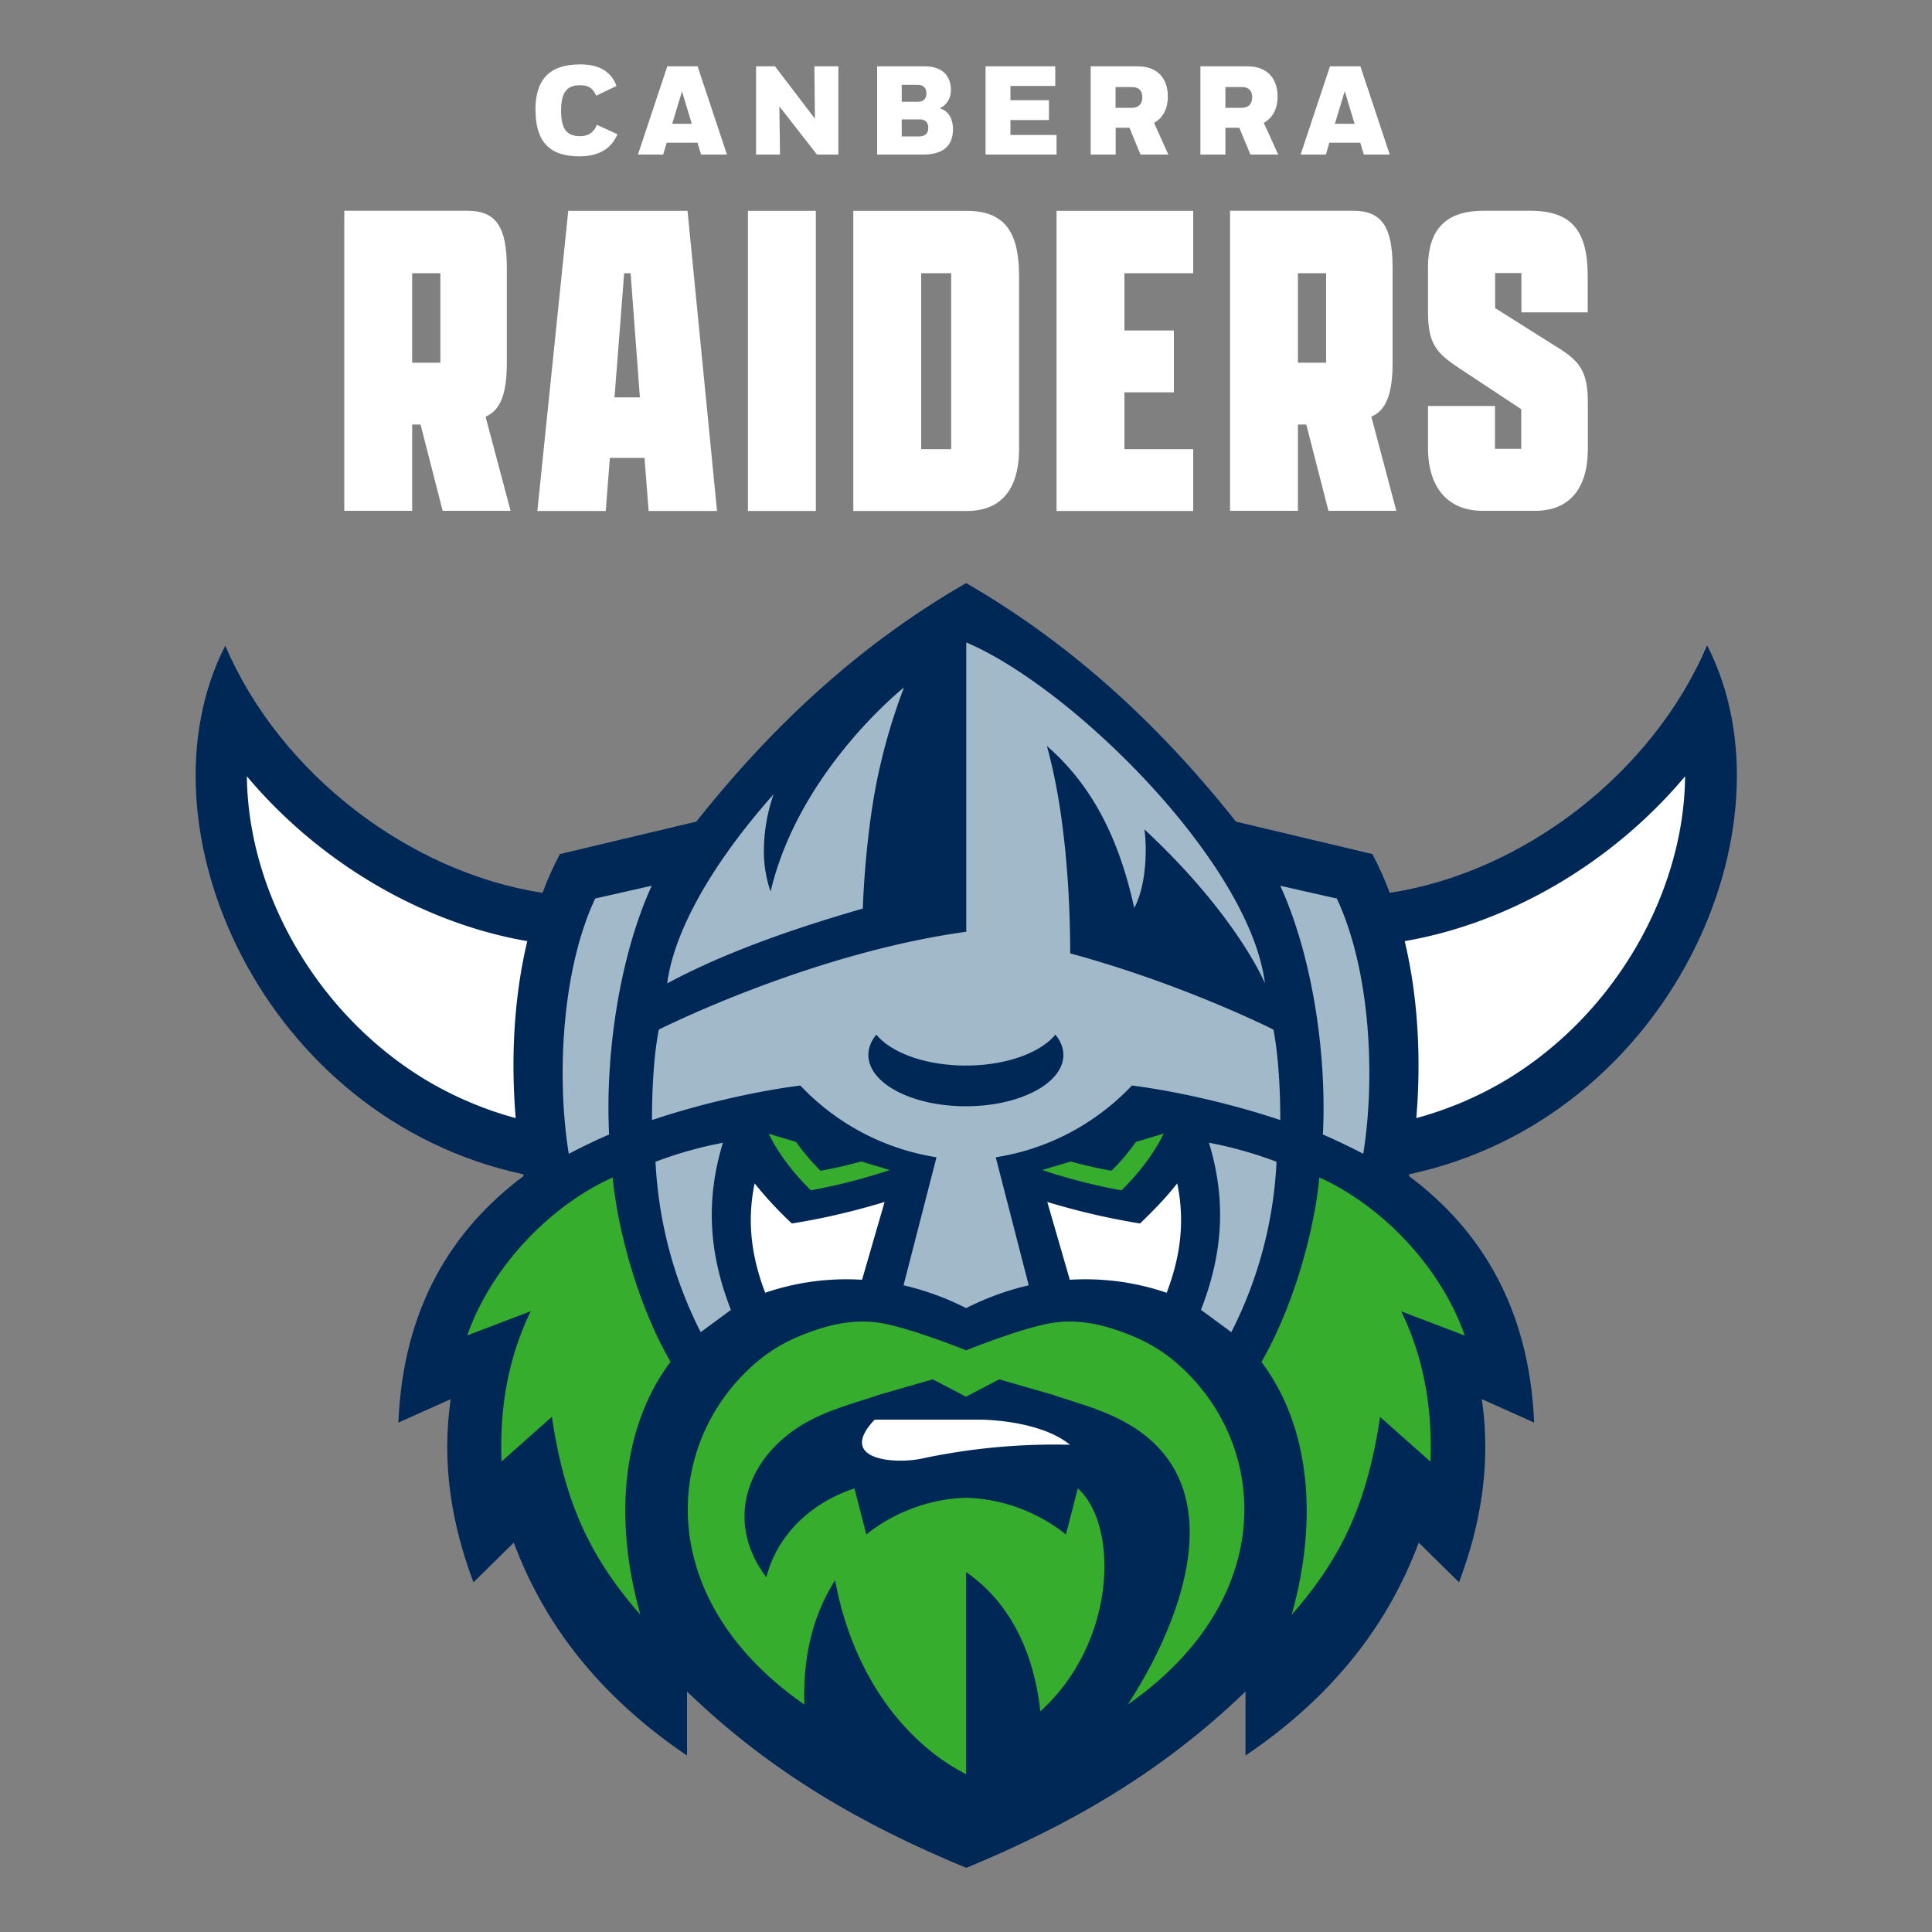 <svg xmlns="http://www.w3.org/2000/svg" xml:space="preserve" width="100" height="100" fill-rule="evenodd" stroke-linejoin="round" stroke-miterlimit="2" clip-rule="evenodd" viewBox="0 0 100 100"><rect x="0" y="0" width="100" height="100" fill="#808080" stroke="none"/><path fill="#fff" fill-rule="nonzero" d="M26.233 18.773v-4.9c0-2.126-.546-2.966-2.053-2.966h-6.36V26.44h3.513v-4.467h.434l1.146 4.467h3.514l-1.294-4.873c.787-.334 1.1-1.22 1.1-2.794Zm-3.44 0h-1.46V14.14h1.46v4.633Zm6.62-7.86-1.6 15.534h3.54l.214-2.747h1.793l.213 2.747h3.54l-1.526-15.534h-6.174Zm2.394 9.654.5-6.427h.333l.48 6.427h-1.313Zm6.906-9.654h3.514v15.534h-3.514V10.913Zm11.334 0h-5.88v15.534h5.88c2.126 0 2.7-1.6 2.7-3.2v-8.94c0-2.1-.6-3.394-2.7-3.394Zm-.814 12.334H47.68V14.14h1.553v9.107Zm5.454-12.334h7.073v3.227H58.2v2.967h2.56v3.2H58.2v2.94h3.56v3.2h-7.073V10.913Zm17.393 7.86v-4.9c0-2.126-.547-2.966-2.053-2.966h-6.36V26.44h3.513v-4.467h.433l1.147 4.467h3.513l-1.293-4.873c.787-.334 1.1-1.22 1.1-2.794Zm-3.44 0h-1.46V14.14h1.46v4.633Zm10.107-2.606v-2.034h-1.36v1.814l3.153 1.986c1.267.767 1.647 1.314 1.647 2.94v2.367c0 1.987-.907 3.2-2.727 3.2h-2.727c-1.72 0-2.82-1.127-2.82-3.253v-2.174h3.467v2.22h1.36V21.18l-3.18-2.1c-1.24-.813-1.647-1.313-1.647-2.94v-2.293c0-2.174 1.12-2.94 2.894-2.94h2.386c2.154 0 2.987 1.026 2.987 3.393v1.867h-3.44.007ZM27.713 5.707c0-1.64.767-2.374 2.314-2.374.953 0 1.586.334 1.886 1.114l-1.053.506c-.187-.413-.407-.54-.847-.54-.613 0-.973.294-.973 1.32 0 1.027.36 1.314.987 1.314.413 0 .706-.174.866-.587l1.067.487c-.313.733-.94 1.146-1.98 1.146-1.553 0-2.26-.786-2.26-2.386h-.007Zm6.827-2.274L33.02 8h1.307l.18-.613H36.1l.187.613h1.34l-1.52-4.567h-1.574.007Zm.253 2.974.507-1.68.507 1.68h-1.02.006Zm7.36-2.974h1.24V8h-1.106L40.34 5.507 40.373 8h-1.24V3.433h.98L42.18 6.14l-.027-2.707Zm7.174 3.247c0-.473-.194-.933-.687-1.073.36-.167.58-.514.58-.94 0-.727-.427-1.234-1.36-1.234H45.4V8h2.393c1.02 0 1.534-.447 1.534-1.32Zm-2.654-2.287h.86c.254 0 .42.16.42.44 0 .24-.133.434-.433.434h-.847v-.874Zm0 2.667v-.88h.94c.294 0 .434.173.434.433 0 .28-.147.447-.467.447h-.907Zm8.014.94h-3.674V3.433h3.607v1.014H52.3v.74h1.993v1.026H52.3v.774h2.387v1.02V8Zm3.053-1.387h.72L59.033 8h1.44l-.74-1.64c.447-.247.714-.713.714-1.36 0-.927-.52-1.567-1.56-1.567h-2.434V8h1.294V6.613h-.007Zm0-2.106h.873c.374 0 .514.24.514.526 0 .354-.2.547-.534.547h-.853V4.507ZM64.72 8h1.44l-.747-1.64c.447-.247.714-.713.714-1.36 0-.927-.52-1.567-1.56-1.567h-2.434V8h1.294V6.613h.72L64.72 8Zm-1.293-3.493h.873c.373 0 .513.24.513.526 0 .354-.2.547-.533.547h-.853V4.507Zm5.38 2.88h1.6l.186.613h1.34l-1.52-4.567H68.84L67.32 8h1.307l.18-.613Zm.8-2.66.506 1.68h-1.02l.507-1.68h.007Z"/><path fill="#002856" fill-rule="nonzero" d="M88.353 33.42c-2.846 6.653-9.56 11.747-16.42 12.793-.26-.693-.56-1.366-.9-2.006l-7.06-1.68c-4.26-5.367-8.833-9.38-13.966-12.347-5.14 2.96-9.707 6.98-13.967 12.347l-7.06 1.68c-.34.64-.64 1.313-.9 2.006-6.867-1.053-13.58-6.146-16.42-12.793-4.78 9.327 1.953 24.48 15.427 27.36 0 .033.006.06.013.093-3.72 2.774-6.24 6.847-6.48 12.76l2.707-1.213c-.48 3.327.04 6.447 1.18 9.48l2.086-2.053c1.74 4.666 4.854 8.233 8.967 11.02v-3.314c4.36 4.214 9.147 6.934 14.453 9.127 5.307-2.193 10.087-4.913 14.454-9.127v3.314c4.113-2.78 7.226-6.354 8.966-11.02L75.52 81.9c1.14-3.033 1.66-6.153 1.18-9.48l2.707 1.213c-.247-5.913-2.76-9.986-6.48-12.76 0-.033.006-.06.013-.093 13.473-2.88 20.207-18.027 15.427-27.36h-.014Z"/><path fill="#fff" fill-rule="nonzero" d="M87.22 40.173c-.02 3.02-.96 6.28-2.76 9.22-1.64 2.68-3.887 4.927-6.493 6.5a18.49 18.49 0 0 1-4.66 1.98c.253-3.006.106-6.206-.6-9.16 5.48-.946 10.806-4.106 14.52-8.54h-.007Zm-74.44 0c.02 3.02.96 6.28 2.76 9.22 1.64 2.68 3.887 4.927 6.493 6.5a18.49 18.49 0 0 0 4.66 1.98c-.253-3.006-.106-6.206.6-9.16-5.48-.946-10.806-4.106-14.52-8.54h.007Zm33.007 22.04c-1.6.487-3.2.86-4.8 1.114a19.505 19.505 0 0 1-1.927-2.074c-.407 1.94-.173 3.78.547 5.66 1.64-.56 3.313-.773 5.013-.673l1.167-4.027Zm13.22 1.114c-1.6-.26-3.194-.627-4.8-1.114l1.166 4.027c1.7-.1 3.367.113 5.014.673.72-1.88.953-3.713.546-5.66-.546.694-1.2 1.38-1.926 2.074ZM45.273 73.48c-2 2.1 1.074 2.333 2.514 2a32.99 32.99 0 0 1 7.593-.7c-1.607-1.313-4.667-1.3-4.667-1.3h-5.446.006Z"/><path fill="#36ad2d" fill-rule="nonzero" d="M41.967 61.607c-.967-.954-1.687-1.927-2.18-2.927l1.42.427c.353.506.773 1 1.266 1.493.72-.133 1.42-.293 2.107-.48l1.473.44c-1.32.44-2.68.793-4.1 1.053l.014-.006Zm18.246-2.927-1.42.427a11.1 11.1 0 0 1-1.266 1.493c-.72-.133-1.42-.293-2.107-.48l-1.473.44c1.32.44 2.68.793 4.1 1.053.966-.953 1.686-1.926 2.18-2.926l-.014-.007Zm-28.5 2.267-.32.146c-3.28 1.607-6.073 4.76-7.206 8.027l3.286-1.253c-1.206 2.486-1.613 5.086-1.513 7.78l2.607-2.314c.66 4.447 1.966 7.26 4.58 10.247-1.394-4.953-.954-9.74 1.56-13.093-1.767-3.054-2.767-7.06-2.994-9.547v.007Zm44.1 8.173c-1.133-3.267-3.926-6.42-7.206-8.027a5.189 5.189 0 0 0-.32-.146c-.22 2.48-1.227 6.486-2.994 9.546 2.514 3.354 2.954 8.14 1.56 13.094 2.614-2.987 3.914-5.8 4.58-10.247l2.607 2.313c.1-2.693-.307-5.293-1.513-7.78l3.286 1.254v-.007ZM60.94 70.58a8.284 8.284 0 0 0-2.227-1.387c-1.22-.513-2.68-.966-4.24-.72-1.56.247-4.466 1.42-4.466 1.42s-2.907-1.173-4.467-1.42c-1.56-.246-3.02.207-4.24.72-.8.334-1.553.8-2.227 1.387-.32.28-.62.58-.906.893-3.887 4.334-3.834 11.68 3.466 16.754-.08-2.52.46-4.66 1.594-6.434.873 4.787 3.533 8.38 6.78 10.04v-10.46c2.32 1.6 3.513 4.214 3.84 7.207 3.96-3.587 4.066-9.64 1.94-11.54l-.614 2.387c-1.273-1.04-3.166-1.86-5.166-1.9-2 .04-3.894.86-5.167 1.9l-.613-2.387c-.1.033-.207.073-.307.107-2.093.786-3.707 2.38-4.253 4.493-1.994-2.64-1.194-5.6 1.173-7.427 1.46-1.126 3.173-1.506 4.687-2.026l2.753-.794 1.72.9 1.72-.9 2.753.794c1.52.52 3.22.913 4.687 2.026 4.553 3.454 1.733 10.154-.787 14.014 7.3-5.08 7.354-12.42 3.467-16.754a9.57 9.57 0 0 0-.907-.893h.007Z"/><path fill="#a1b9c9" fill-rule="nonzero" d="M33.733 45.847c-1.673 3.666-2.413 8.746-2.206 12.873-.787.347-1.38.633-2.087 1-.633-3.88-.387-9.48 1.367-13.213l2.92-.66h.006Zm35.454.66-2.92-.66c1.673 3.666 2.413 8.746 2.206 12.873.787.347 1.38.633 2.087 1 .633-3.88.387-9.48-1.367-13.213h-.006Zm-31.76 12.64a20.9 20.9 0 0 0-3.5.986c.173 3.294 1.02 6.22 2.34 8.82l1.566-1.153c-1.08-2.753-1.366-5.553-.413-8.653h.007Zm24.74 8.653 1.566 1.153a21.683 21.683 0 0 0 2.34-8.82 20.9 20.9 0 0 0-3.5-.986c.954 3.093.667 5.9-.413 8.653h.007Zm3.746-14.507c.207 1.08.354 2.667.354 4.68-4.18-1.393-7.68-1.786-7.68-1.786a12.454 12.454 0 0 1-2.107 1.78 12.214 12.214 0 0 1-4.94 1.933l1.707 6.627c-1.12.26-2.2.653-3.24 1.18-1.04-.527-2.12-.92-3.24-1.18l1.706-6.627a12.315 12.315 0 0 1-7.046-3.713s-3.5.393-7.68 1.786c0-2.013.14-3.6.353-4.68.747-.373 8.187-4 15.913-5.066V33.253c5.48 2.32 14.68 11.4 15.46 17.647 0 0-1.413-3.48-6.24-7.973.147.993.1 2.92-.526 4.066-.714-3.266-2.007-6.206-4.52-8.38 1.006 3.607 1.206 8.06 1.206 10.734C60.9 50.84 65.36 53.013 65.927 53.3l-.014-.007ZM55.04 54.607c0-.374-.147-.727-.413-1.054-.774.94-2.554 1.6-4.634 1.6-2.08 0-3.86-.66-4.633-1.6-.267.32-.413.68-.413 1.054 0 1.466 2.26 2.653 5.046 2.653 2.787 0 5.047-1.187 5.047-2.653ZM45.58 39.54a30.18 30.18 0 0 1 1.213-3.96s-3.633 2.88-5.76 7.34c-.473 1-.88 2.08-1.146 3.227a6.312 6.312 0 0 1-.347-2.194 8.986 8.986 0 0 1 .5-2.84c-2.867 3.22-5.113 6.82-5.507 9.787 2.947-1.58 6.434-2.807 10.127-3.873 0 0 .113-4.127.92-7.487Z"/></svg>